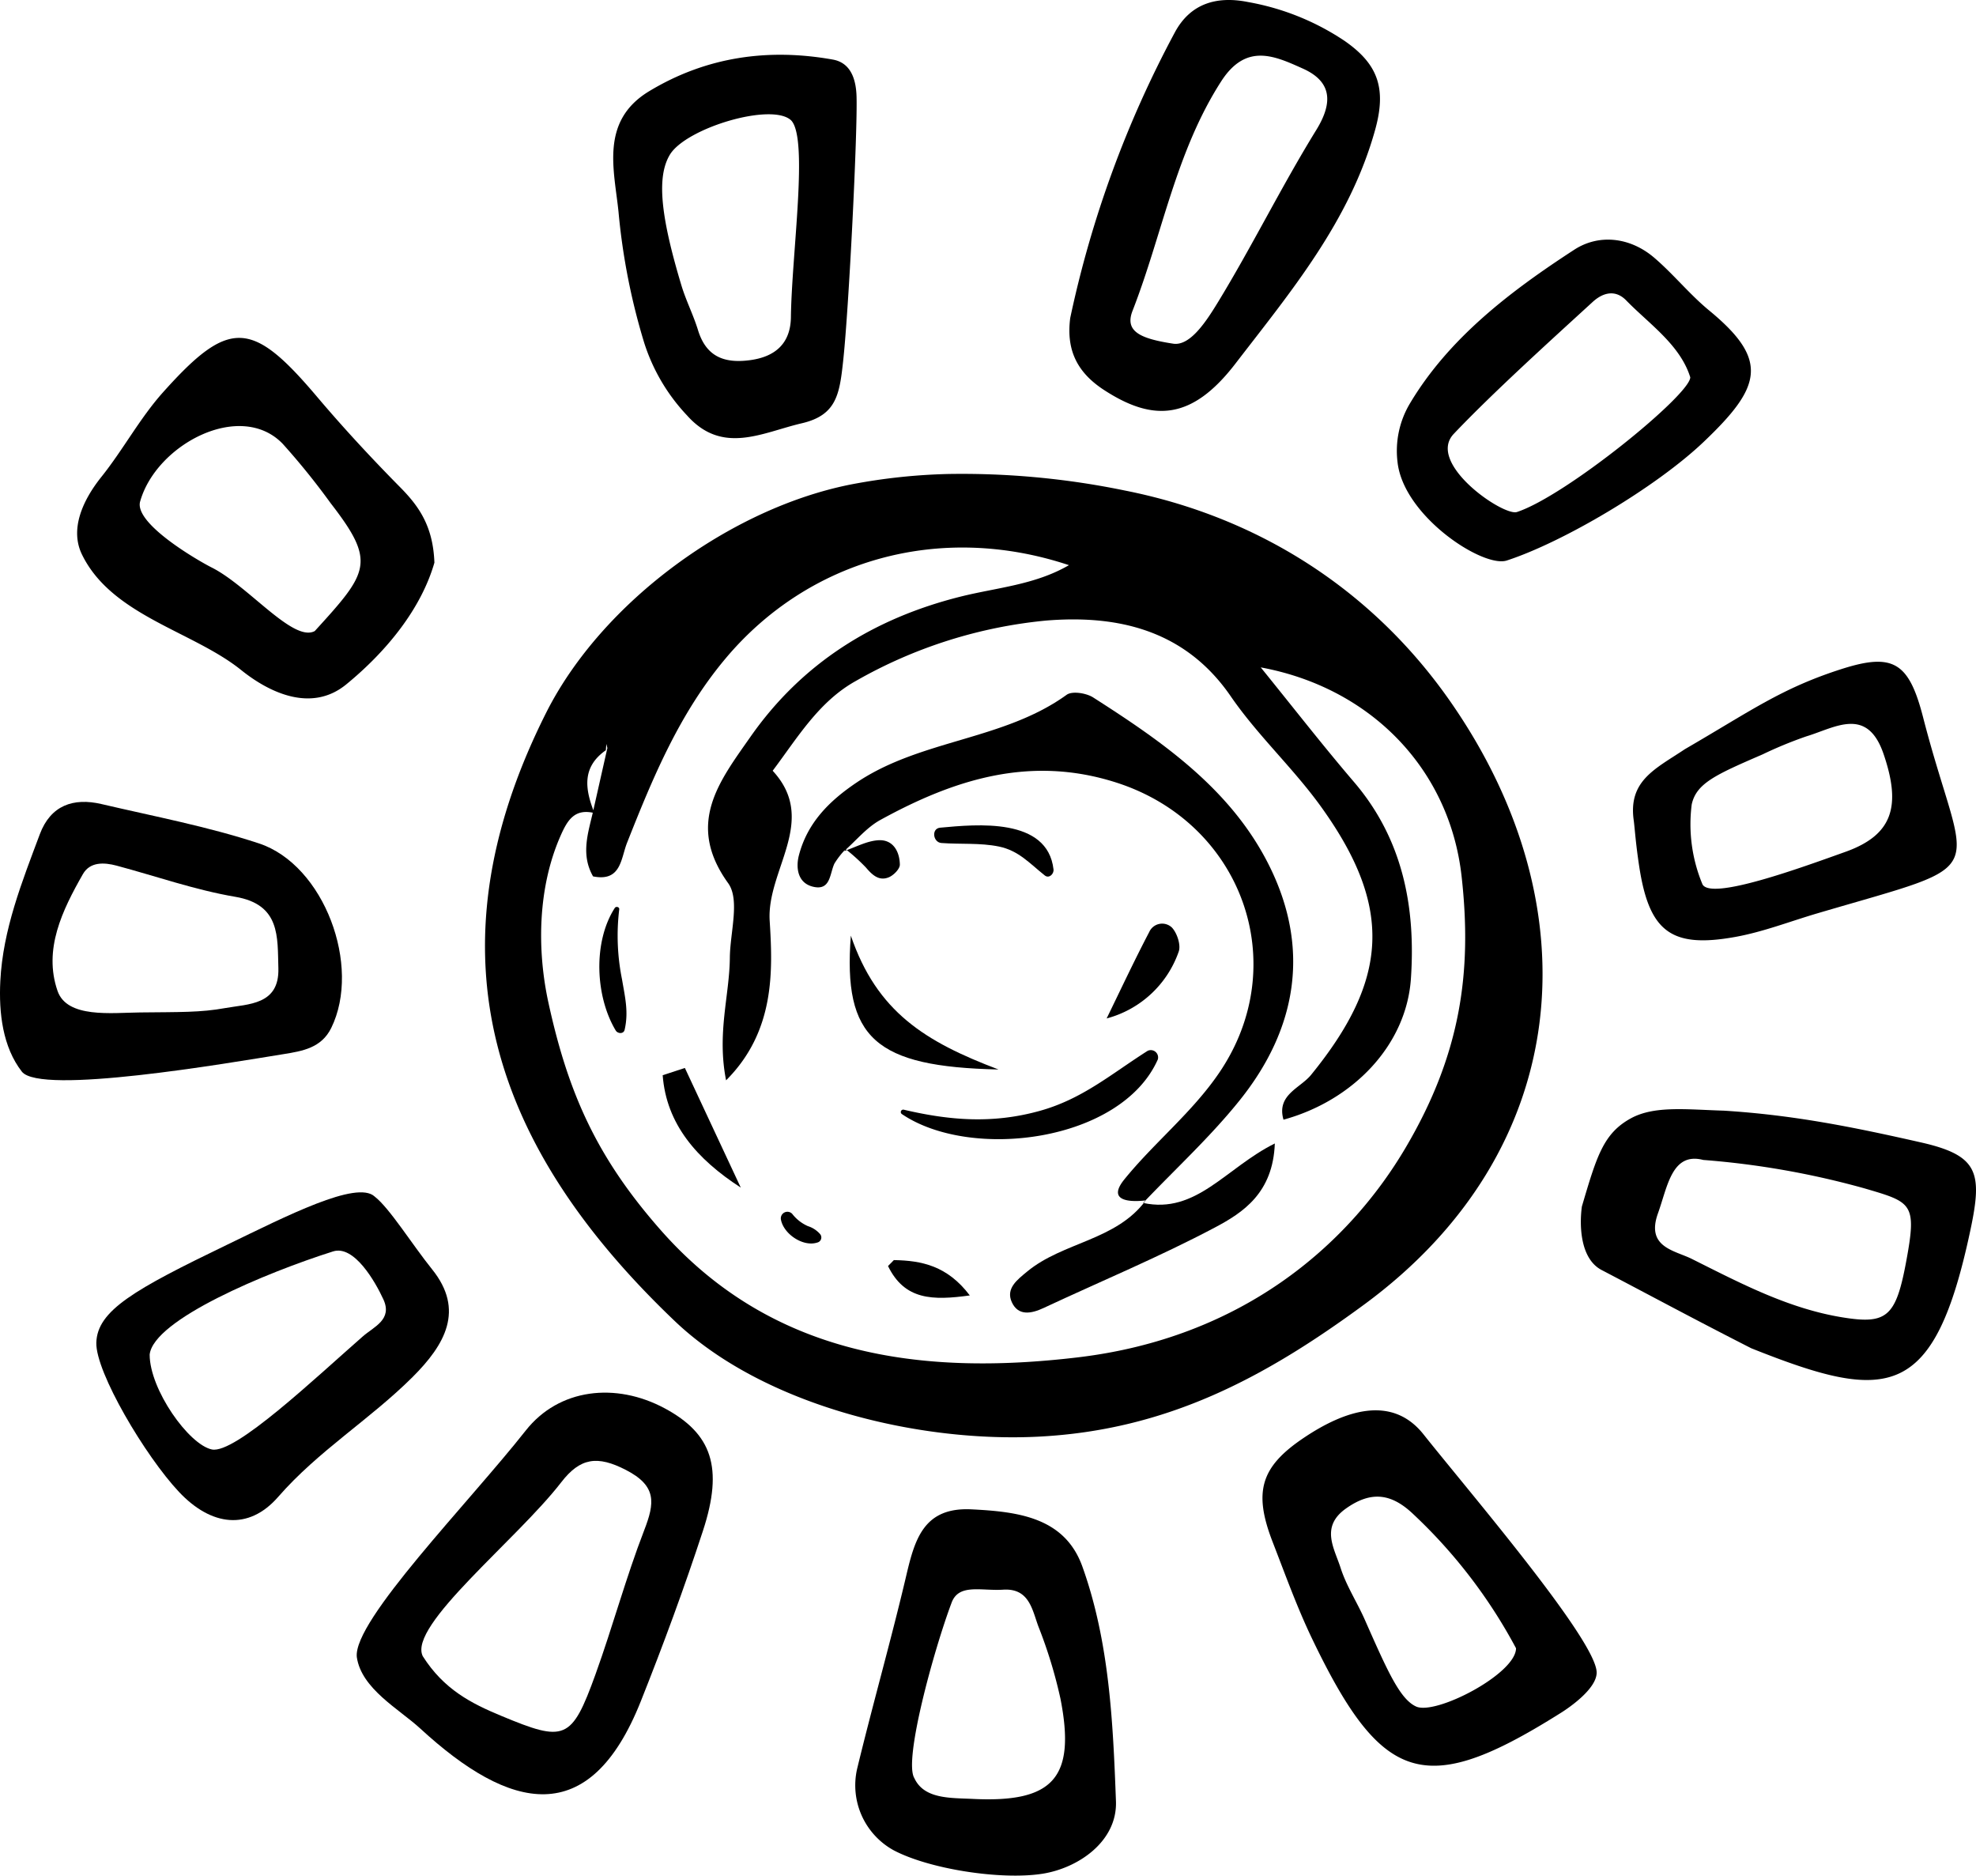 <svg xmlns="http://www.w3.org/2000/svg" width="357" height="338.795" viewBox="0 0 357 338.795"><g transform="translate(-433.714 -193.681)"><g transform="translate(433.714 193.681)"><path d="M536.233,212.123a145.614,145.614,0,0,1,31.9,2.981c24.13,4.771,44.768,17.917,58.853,38.151,25.879,37.174,22.228,81.109-15.611,108.908-17.964,13.2-35.612,22.665-58.793,23.846-21.772,1.107-49.716-5.594-65.764-20.9-32.272-30.785-45.493-65.671-23.163-109.955,10.147-20.056,33.5-37.007,55.329-41.2A106.157,106.157,0,0,1,536.233,212.123Zm-61.843,49.9c-4.427,3.1-3.729,7.134-2.06,11.347-3.618-.874-4.9,1.311-6.162,4.2-4.1,9.375-4.218,20.554-2.153,30.031,3.59,16.476,8.8,28.05,20.28,41.089,19.991,22.712,46.874,26.395,75.427,22.991,29.417-3.511,48.646-20.038,59.151-37.844,9.989-16.922,12.049-31.8,10.128-49.023-2.162-19.429-16.457-34.1-36.29-37.755,6,7.4,11.272,14.188,16.848,20.7,8.835,10.328,11.165,22.623,10.282,35.532-.823,12.012-10.435,22.01-23.019,25.465-1.3-4.487,3.018-5.687,4.971-8.082,14.053-17.252,14.83-30.3,1.874-48.362-5.018-7-11.509-12.951-16.378-20.038C579,240.224,566.771,237.55,553.922,238.6a85.639,85.639,0,0,0-34.347,10.9c-6.719,3.725-10.579,10.3-15.043,16.229,8.314,8.989-1.121,17.913-.54,27.106.567,9.012.99,19.945-7.877,28.813-1.683-8.524.618-15.3.679-22.14.042-4.571,1.86-10.468-.307-13.476-7.71-10.7-1.6-18.382,4.008-26.4,9.319-13.332,22.251-21.405,37.909-25.339,6.552-1.651,13.462-2.107,19.656-5.7-23.4-7.789-47.1-.958-62.057,16.876-8.347,9.947-13.123,21.507-17.782,33.277-1.125,2.841-1.06,7.087-6.138,6.064-2.274-3.985-.879-7.859,0-11.733q1.29-5.727,2.585-11.453l-.186-.735Z" transform="translate(-364.935 -126.506)"/><path d="M447.589,295.529c-.684-6.571,20.219-27.832,30.52-40.908,6-7.613,16.266-8.766,25.116-4.009,8.505,4.571,10.649,10.672,6.9,22.121-3.4,10.384-7.189,20.656-11.235,30.812-9.277,23.307-23.66,19.777-39.825,4.911C455.215,304.913,448.407,301.272,447.589,295.529Zm11.909-.163c3.818,6.031,8.8,8.556,14.192,10.793,11.472,4.776,12.7,4.464,17.02-7.491,3.111-8.612,5.5-17.5,8.8-26.032,1.916-4.948,2.316-8.012-3.325-10.909-5.115-2.627-8.221-2.218-11.667,2.246C476.476,274.385,456.82,289.856,459.5,295.367Z" transform="translate(-383.126 3.78)"/><path d="M475.412,251.126a194.17,194.17,0,0,1,18.88-51.552c2.865-5.376,7.729-6.631,13.253-5.524a45.6,45.6,0,0,1,17.438,7.017c5.878,4.092,7.649,8.375,5.534,16.011-4.594,16.587-15.253,29.278-25.246,42.271-7.873,10.24-14.834,10.547-23.688,4.818C476.542,260.906,474.686,256.79,475.412,251.126Zm18.415,4.6c3.032.66,5.925-3.609,8.194-7.324,6.25-10.226,11.551-21.038,17.843-31.236,3.153-5.115,2.7-8.808-2.446-11.109-5.064-2.265-10.226-4.7-14.746,2.339-8.217,12.793-10.621,27.646-16,41.424C485.238,253.489,487.958,254.814,493.826,255.73Z" transform="translate(-282.058 -193.681)"/><path d="M501.257,247.406c-2.372,8.236-8.5,15.9-15.922,21.982-6.278,5.143-13.885,1.521-19-2.595-8.733-7.022-23.363-9.812-28.748-20.856-2.2-4.506.028-9.686,3.525-14.053,3.92-4.9,6.929-10.57,11.091-15.225,12-13.43,16.108-13.1,27.869.8,4.794,5.664,9.863,11.123,15.081,16.406C498.509,237.273,501.02,240.872,501.257,247.406Zm-21.614,12.351c4.864-5.334,7.645-8.44,8.18-11.546s-1.177-6.217-5.311-11.551a129.594,129.594,0,0,0-8.659-10.723c-7.617-7.91-22.823.06-25.753,10.389-1.2,4.046,10.761,10.872,12.9,11.942C467.65,251.6,475.742,261.859,479.643,259.757Z" transform="translate(-422.774 -145.769)"/><path d="M520.988,237.036c12.616.791,23.284,2.948,35.565,5.729,10.421,2.358,11.175,5.432,8.947,15.9-3.237,15.225-6.91,23-12.77,25.795-6.013,2.86-14.318.474-26.809-4.506-10.179-5.176-18.029-9.421-27.041-14.137-3.855-2.018-4.036-8-3.562-11.472,2.669-9.031,3.864-13.193,8.85-15.922C508.427,236.092,514.236,236.836,520.988,237.036Zm-3.743,8.9c-5.682-1.46-6.436,4.8-8.18,9.64-2.213,6.148,3,6.687,6.1,8.231,8.7,4.343,17.355,8.943,27.148,10.551,8.133,1.335,9.747-.051,11.625-10.23,1.921-10.4.986-10.547-7.584-13.062A151.325,151.325,0,0,0,517.244,245.937Z" transform="translate(-209.523 -36.415)"/><path d="M499.073,251.174c-.651,5.98-1.2,9.742-7.468,11.2-7.1,1.651-14.309,5.78-20.712-1.4a34.142,34.142,0,0,1-7.794-13.253,117.557,117.557,0,0,1-4.608-23.563c-.777-7.571-3.367-16.383,5.543-21.768,10.3-6.217,21.484-7.8,33.189-5.711,3.344.6,4.185,3.743,4.274,6.627C501.7,209.62,500.124,241.539,499.073,251.174Zm-9.384-43.508c-3.455-3.3-19.047,1.372-21.935,6.222-2.362,3.976-1.707,10.923,2.1,23.572.828,2.748,2.158,5.338,3,8.082,1.456,4.748,4.66,6.036,9.287,5.445,4.739-.6,7.445-3.092,7.5-7.808C489.782,231.75,492.842,210.982,489.689,207.666Z" transform="translate(-346.748 -185.916)"/><path d="M487.74,240.751c2.706,2.1,6.729,8.608,10.388,13.16,5.906,7.347,2.348,13.593-3.557,19.47-7.687,7.65-17.02,13.314-24.256,21.619-5.376,6.166-12.128,5.269-17.931-.9-6.1-6.487-15.057-21.614-14.927-26.929.144-5.845,6.957-9.659,23.577-17.689C471.72,244.323,484.517,237.747,487.74,240.751ZM458.327,286.44c4.18.874,18.689-12.909,27.283-20.428,2-1.753,5.39-3.023,3.711-6.678-1.465-3.19-5.283-9.873-9.091-8.668-12.049,3.809-32.445,12.323-33.137,18.629C447.092,275.6,454.151,285.561,458.327,286.44Z" transform="translate(-420.054 -24.621)"/><path d="M508,262.669c-3.195-8.924-11.677-9.924-20.028-10.342-8.557-.428-10.221,5.283-11.77,11.872-2.753,11.723-6.073,23.312-8.905,35.016a13.389,13.389,0,0,0,6.566,14.672c6.45,3.427,19.429,5.436,26.906,4.264,6.487-1.014,13.56-5.845,13.295-13.1C513.534,290.766,512.873,276.261,508,262.669ZM488.25,304.633c-4.06-.2-8.845.07-10.612-3.762-1.972-3.208,3.534-23.186,6.738-31.7,1.311-3.478,5.3-2.083,9.31-2.334,4.711-.3,5.246,3.627,6.362,6.636a85.332,85.332,0,0,1,3.99,13.053C506.851,300.843,502.717,305.339,488.25,304.633Z" transform="translate(-312.447 20.309)"/><path d="M543.138,295.831c0,2.934-4.934,6.311-6.385,7.227-13.379,8.431-21.786,11.574-28.734,8.37-5.757-2.655-10.514-9.672-16.267-21.656-2.734-5.687-4.878-11.667-7.166-17.564-3.5-9.04-2.125-13.532,5.552-18.717,7.7-5.2,16.094-7.766,21.717-.688C520.054,263.122,543.138,290.056,543.138,295.831Zm-14.569-4.394a93.542,93.542,0,0,0-18.541-24.2c-3.985-3.808-7.65-4.241-12.165-1.051-4.7,3.32-2.121,7.189-.986,10.742,1.037,3.241,2.972,6.189,4.362,9.333,4.1,9.277,6.343,14.355,9.268,15.7C514.037,303.6,528.569,296.064,528.569,291.437Z" transform="translate(-254.673 6.286)"/><path d="M437.663,273.556c-3.46-4.446-4.181-10.607-3.892-16.35.465-9.31,3.915-17.922,7.138-26.539,1.948-5.208,6.059-6.636,11.137-5.445,9.519,2.228,19.187,4.055,28.446,7.106,11.793,3.888,18.559,22.158,13.067,33.338-1.777,3.618-5.213,4.176-8.608,4.725C474.74,272.04,441,277.848,437.663,273.556Zm36.727-11.481c4.176-.753,9.821-.526,9.617-7.213-.172-5.627.4-11.5-7.78-12.886-7.254-1.232-14.295-3.716-21.437-5.627-2.307-.614-4.818-.712-6.1,1.53-3.72,6.524-7.166,13.593-4.585,21.084,1.716,4.98,9.728,3.957,14.922,3.9C466.262,262.782,469.931,262.884,474.391,262.075Z" transform="translate(-433.714 -79.984)"/><path d="M488.1,243.205a16.7,16.7,0,0,1,2.162-10.5c7.064-11.919,18.252-20.415,29.775-27.9,4.437-2.883,10.086-2.288,14.467,1.479,3.465,2.971,6.371,6.6,9.891,9.5,10.928,8.984,9.445,13.811-.99,23.739-8.612,8.194-25.316,18.075-35.528,21.414C503.671,262.4,489.2,253.008,488.1,243.205Zm52.883-15.35c-1.818-5.869-7.468-9.663-11.57-13.886-1.925-1.981-4.157-1.465-6.055.27-7.584,6.947-18.034,16.387-25.1,23.832-5.041,5.311,8.952,14.927,11.416,14.118C518.552,249.269,540.985,230.994,540.985,227.855Z" transform="translate(-235.607 -159.704)"/><path d="M497.312,248.183c-1.1-7.292,3.823-9.407,9.231-13.011,11.918-6.91,17.415-10.993,28.311-14.476,9.305-2.971,12.151-1.223,14.709,8.7,7.71,29.943,13.755,25.762-19.052,35.421-4.967,1.46-9.854,3.376-14.923,4.283-11.6,2.083-15.541-1-17.331-12.9C497.657,252.206,497.536,250.109,497.312,248.183Zm12.407,11.426c1.632,2.9,17.838-3.032,25.823-5.887,8.487-3.032,10.147-8.184,6.873-17.713-2.971-8.636-8.775-4.7-13.932-3.148a74.224,74.224,0,0,0-7.887,3.246c-8.394,3.641-12,5.2-12.83,9.063A28.181,28.181,0,0,0,509.719,259.609Z" transform="translate(-202.128 -99.853)"/><path d="M473.388,248.848a14.65,14.65,0,0,0-2.032,2.6c-.879,1.87-.669,4.976-3.911,4.167-2.785-.693-3.074-3.5-2.5-5.678,1.521-5.813,5.4-9.747,10.4-13.114,11.63-7.826,26.539-7.612,37.974-15.866,1-.716,3.539-.312,4.785.484,12.658,8.091,25.093,16.7,31.928,30.631,7.31,14.881,4.823,29.227-5.324,41.968-5.315,6.668-11.686,12.5-17.578,18.7l.474-.451c-2.985.349-7.036.107-3.864-3.8,5.385-6.645,12.235-12.058,17.127-19.247,13.369-19.633,4.167-45.149-18.605-52.436-15.527-4.966-29.269-.567-42.619,6.766-2.456,1.349-4.357,3.711-6.51,5.6Z" transform="translate(-320.603 -95.459)"/><path d="M497,248.839c9.617,2.069,14.941-6.343,23.791-10.742-.33,8.938-5.729,12.481-10.835,15.183-10.054,5.32-20.605,9.705-30.924,14.527-2.25,1.056-4.594,1.479-5.752-1.028-1.149-2.488.99-4.078,2.762-5.543,6.5-5.371,16.071-5.59,21.433-12.849Z" transform="translate(-290.472 -31.551)"/><path d="M493.609,254.2c-22.265-.5-28.115-5.6-26.678-24.177C471.641,243.8,480.346,249.179,493.609,254.2Z" transform="translate(-313.211 -61.016)"/><path d="M463.472,235.164q5.05,10.8,10.1,21.61c-7.938-5.139-13.448-11.458-14.109-20.3Z" transform="translate(-339.737 -42.257)"/><path d="M476.708,246.7c2.544-5.208,5-10.468,7.691-15.6a2.557,2.557,0,0,1,4.083-.837c.963,1,1.693,3.237,1.228,4.422A18.929,18.929,0,0,1,476.708,246.7Z" transform="translate(-276.774 -62.738)"/><path d="M469.27,242.627c5.018.084,9.659,1.018,13.718,6.385-6.719.925-11.77.856-14.774-5.311Z" transform="translate(-307.776 -15.015)"/><path d="M466.514,228.272c2.06-.688,4.092-1.832,6.185-1.948,2.632-.144,3.818,2.032,3.86,4.4.014.781-1.135,1.948-2.009,2.3-1.767.716-2.981-.428-4.125-1.776a35.439,35.439,0,0,0-3.655-3.311Z" transform="translate(-313.985 -74.552)"/></g><path d="M461.1,242a39.713,39.713,0,0,1-.507-12.649c.065-.442-.581-.6-.8-.256-3.957,6.143-3.534,15.969.167,22.135.354.591,1.423.674,1.609-.125C462.312,247.873,461.646,245.241,461.1,242Z" transform="translate(84.995 128.591)"/><path d="M471.146,244.808a4.85,4.85,0,0,0-2.209-1.442,7.334,7.334,0,0,1-2.832-2.218,1.19,1.19,0,0,0-2.037,1.032c.465,2.586,3.994,5,6.58,4.148A.941.941,0,0,0,471.146,244.808Z" transform="translate(110.735 171.792)"/><path d="M513.314,234.624c-6.571,4.167-11.774,8.705-19.508,10.849-8.417,2.334-16.127,1.758-24.53-.214a.439.439,0,0,0-.372.781c12.472,8.459,39.62,5.055,46.247-9.854A1.32,1.32,0,0,0,513.314,234.624Z" transform="translate(127.741 148.872)"/><path d="M471.086,226.162c-1.628.149-1.3,2.646.223,2.767,3.441.26,6.994-.06,10.393.637,3.576.735,5.566,3.064,8.291,5.227.777.614,1.669-.293,1.576-1.083C490.5,224.265,477.689,225.557,471.086,226.162Z" transform="translate(132.483 117.025)"/></g></svg>